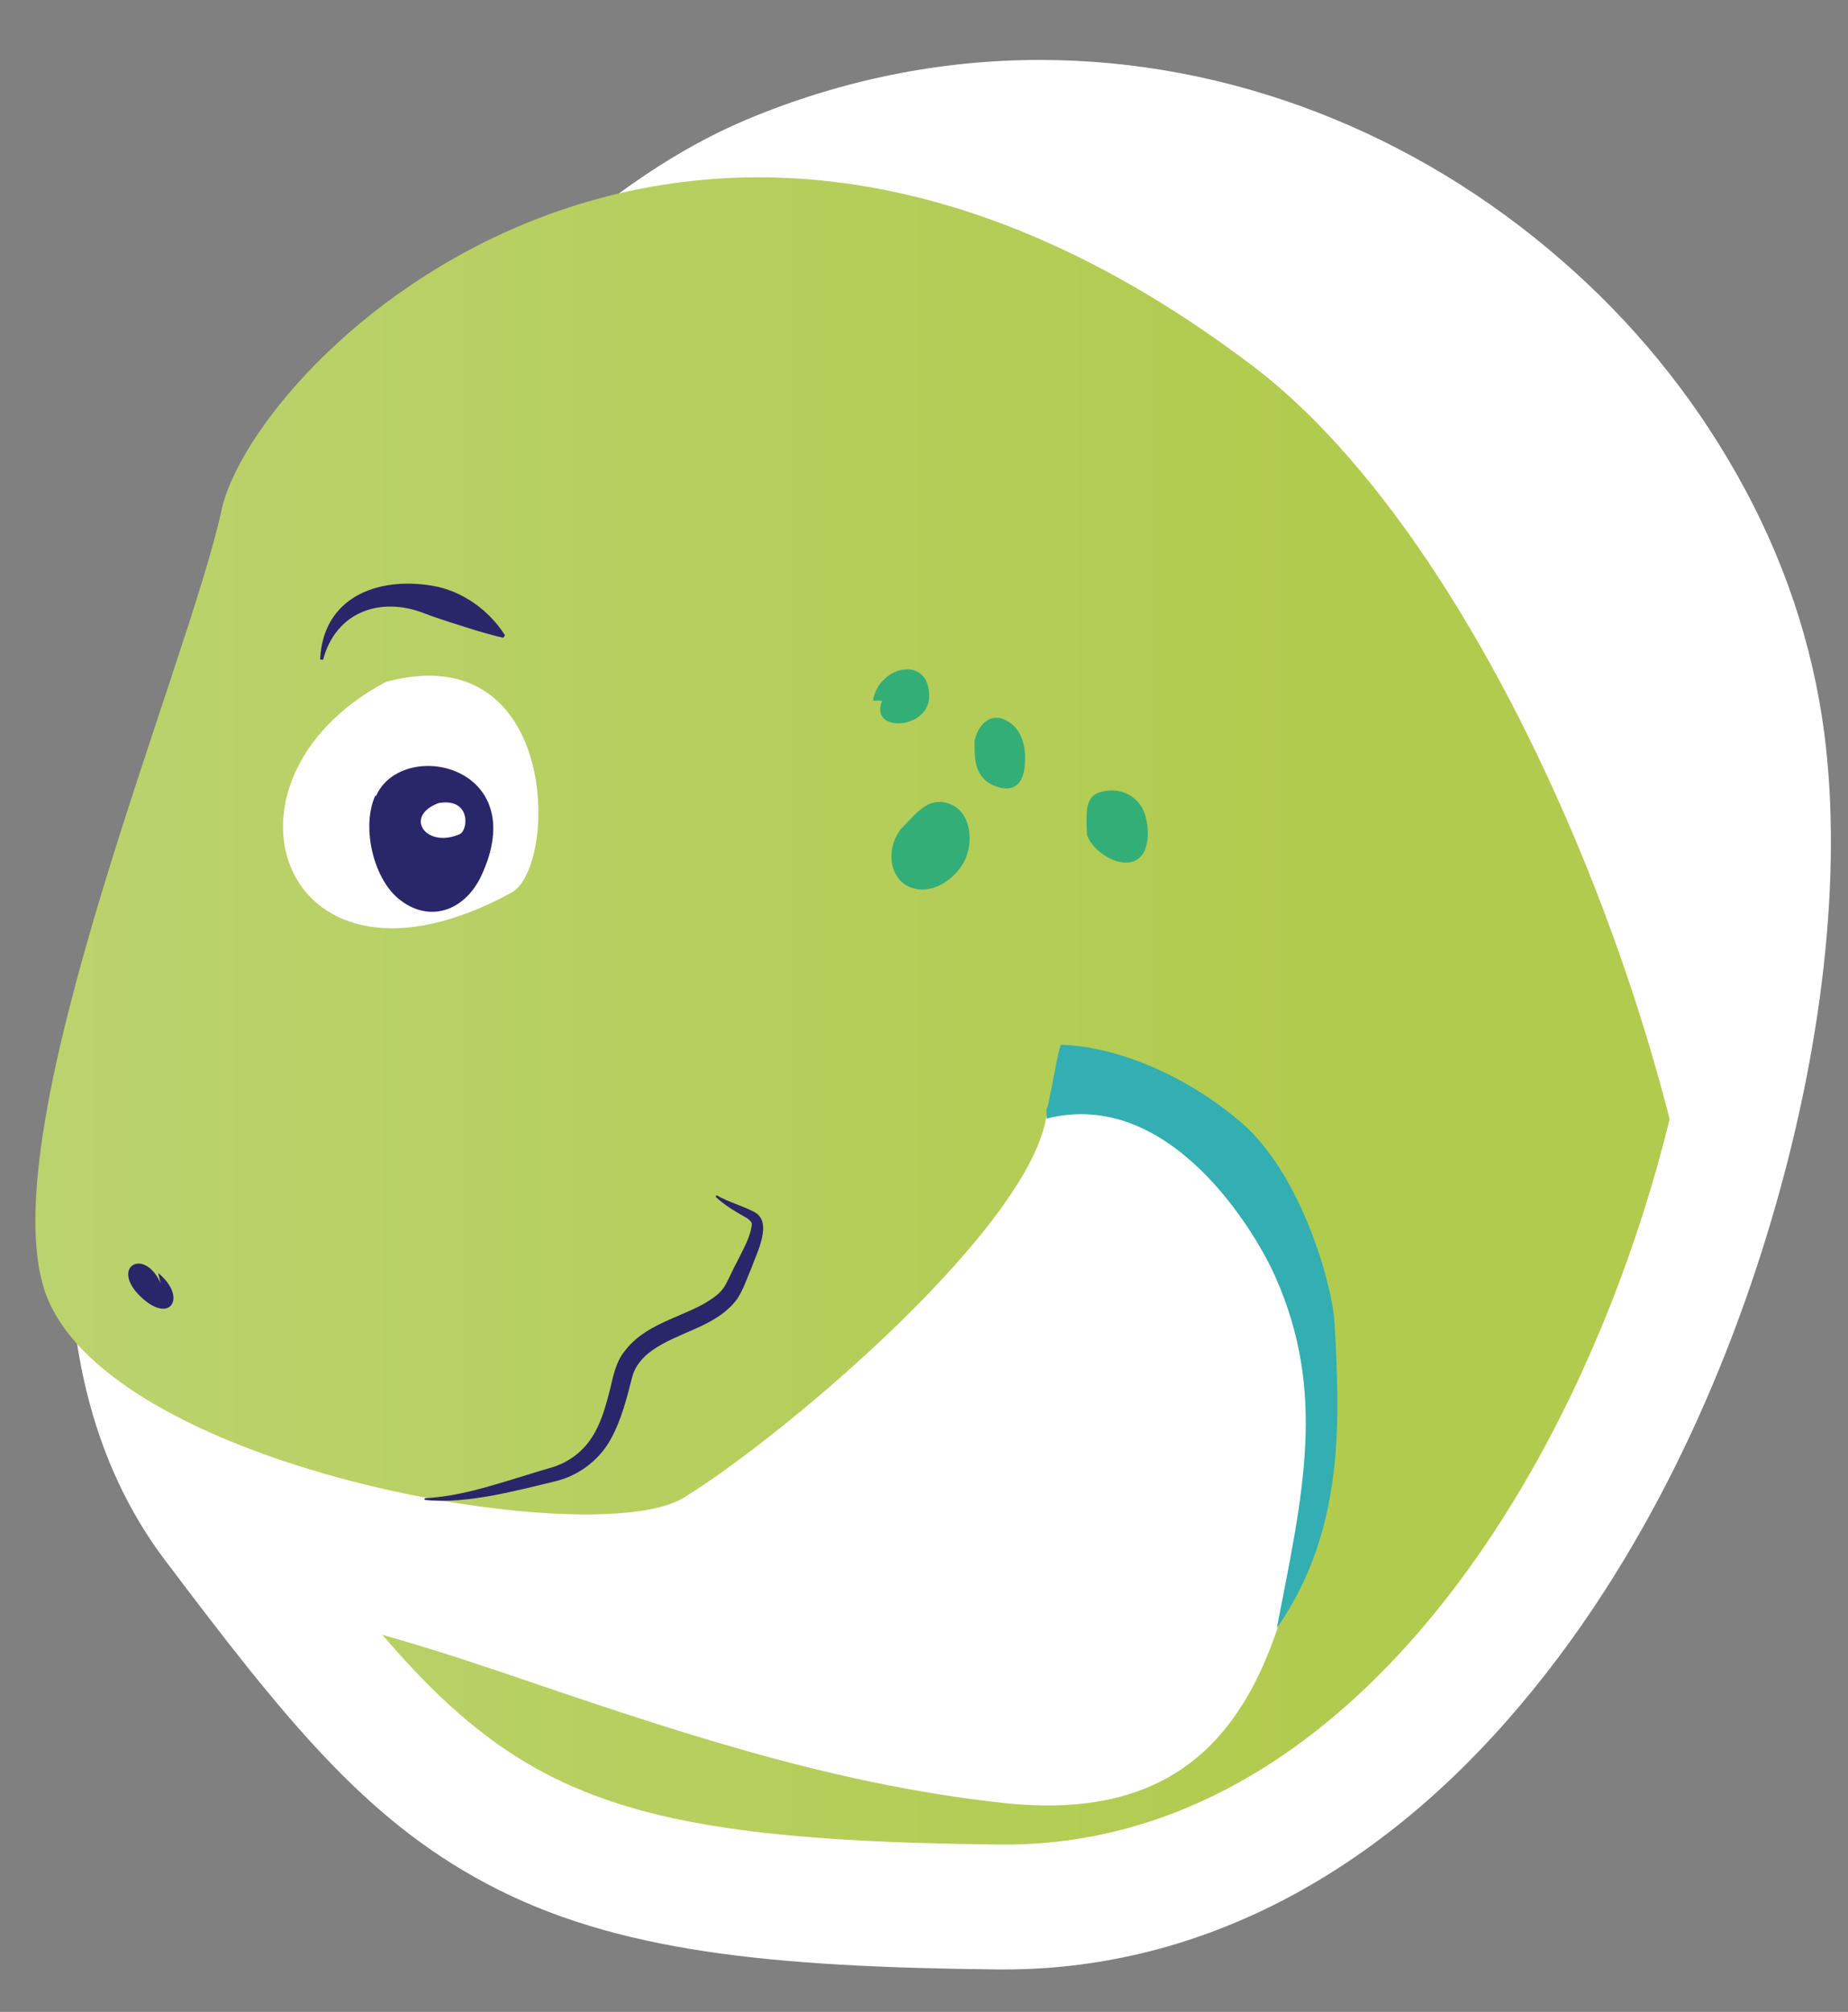 <?xml version="1.0" encoding="utf-8"?>
<!-- Generator: Adobe Illustrator 27.8.1, SVG Export Plug-In . SVG Version: 6.00 Build 0)  -->
<svg version="1.1" id="Vrstva_2" xmlns="http://www.w3.org/2000/svg" xmlns:xlink="http://www.w3.org/1999/xlink" x="0px" y="0px"
	 viewBox="0 0 443.9 483.3" style="enable-background:new 0 0 443.9 483.3;" xml:space="preserve">
<rect x="0" y="0" width="443.9" height="483.3" fill="#808080" stroke="none"/>
<style type="text/css">
	.st0{fill:#FFFFFF;}
	.st1{clip-path:url(#SVGID_00000098179339117047897960000004882552220566947473_);}
	.st2{fill:url(#SVGID_00000124858487375861117150000009793540018343237047_);}
	.st3{fill:url(#SVGID_00000109715489344717622850000011875356712300344720_);}
	.st4{fill:#33AEB1;}
	.st5{fill:url(#SVGID_00000099643029941341314580000007952795080167577771_);}
	.st6{fill:url(#SVGID_00000079465543185908502350000004556284533183327678_);}
	.st7{fill:#2A266A;}
	.st8{fill:#34AE77;}
</style>
<g>
	<path class="st0" d="M239.8,458.1c-115-1.2-132.5-18.7-188.3-92.6c-21.7-28.7-25.6-71.7-11.4-124.3
		c23.1-85.7,88.3-174.8,145.2-198.7c20.8-8.7,42.6-13.1,64.6-13.1c41.6,0,82.7,15.9,115.7,44.7c31.9,27.9,52.9,65.8,57.9,104
		c7.9,61.3-17.1,162.3-72.5,225.2c-31.5,35.8-69.4,54.8-109.6,54.8C241.2,458.1,240.3,458.1,239.8,458.1z"/>
	<path class="st0" d="M249.8,44.4c79.8,0,149.5,64.1,158.7,135.6c11.4,88.4-51.4,263.1-167.3,263.1c-0.4,0-0.8,0-1.3,0
		c-109-1.2-122.8-15.6-176.5-86.6C6,280.4,108.4,91,191.1,56.4C210.8,48.1,230.6,44.4,249.8,44.4 M249.8,14.4
		c-24,0-47.7,4.8-70.4,14.3c-16.2,6.8-32.9,18-49.6,33.4c-15,13.8-29.6,30.6-43.4,49.8c-27.9,38.8-49.5,83.3-60.8,125.4
		C10.1,294.5,15,342,39.5,374.6c28.8,38.2,48,62.3,77.4,77.9c31,16.5,68.5,20,122.7,20.6c0.5,0,1.1,0,1.6,0
		c44.6,0,86.5-20.7,120.9-59.9c34.1-38.8,52.9-85.4,62.7-117.8c13-42.9,17.8-85.3,13.4-119.3c-2.8-21.4-9.8-42.4-21.1-62.3
		c-10.8-19.1-24.8-36.3-41.8-51.1C339.7,31.6,295.1,14.4,249.8,14.4L249.8,14.4z"/>
</g>
<g>
	<defs>
		<path id="SVGID_1_" d="M240,443.1c116.6,1.3,179.9-174.4,168.5-263.1C397.1,91.2,205.1-3.6,103.7,38.9
			C30.3,69.6-8.4,230.7,6,317.9c1.8,11.1,51,30,57.5,38.6C116.3,427.1,130.9,441.9,240,443.1z"/>
	</defs>
	<clipPath id="SVGID_00000063600041525868411360000006229240190110223269_">
		<use xlink:href="#SVGID_1_"  style="overflow:visible;"/>
	</clipPath>
	<g style="clip-path:url(#SVGID_00000063600041525868411360000006229240190110223269_);">
		
			<linearGradient id="SVGID_00000054964596044356698290000015220986833051127982_" gradientUnits="userSpaceOnUse" x1="313.859" y1="591.484" x2="511.522" y2="591.484">
			<stop  offset="0" style="stop-color:#C3D886"/>
			<stop  offset="8.511019e-02" style="stop-color:#C1D780"/>
			<stop  offset="0.86" style="stop-color:#B1CB4E"/>
		</linearGradient>
		<path style="fill:url(#SVGID_00000054964596044356698290000015220986833051127982_);" d="M363.5,540.4
			c16.2,25.3,21.7,38.3,31.7,49.8c10.8,12.5,21.6,18.8,37.5,20.4c16.8,1.6,32.1-4.3,48.4-2.8c7.6,0.7,38.4,8.9,28.6,19.8
			c-21.3-12.5-48.1,9.1-69.3,13.5c-25.8,5.4-47.4-6.2-72.5-6.1c-21.7,0.1-44.9-12-52.5-35c-8-24.6,19.5-36.8,37.5-44.9
			c3.1-1.4,2.2-4.6,4.5-6"/>
		
			<linearGradient id="SVGID_00000093142126584259883450000011629285741671980936_" gradientUnits="userSpaceOnUse" x1="-223.667" y1="343.292" x2="412.12" y2="343.292">
			<stop  offset="0" style="stop-color:#C3D886"/>
			<stop  offset="8.511019e-02" style="stop-color:#C1D780"/>
			<stop  offset="0.86" style="stop-color:#B1CB4E"/>
		</linearGradient>
		<path style="fill:url(#SVGID_00000093142126584259883450000011629285741671980936_);" d="M-222,503.4
			c16.3-12.2,35.2-21.2,51.9-33.1c21.9-15.6,43.6-36.2,66.9-49.3c32.3-18.2,55.7-33.1,91.9-38.1c46-6.3,87.5,3.8,131.8,18.8
			c40.3,13.7,78.3,26.8,120.5,31.4c53.2,5.8,66.6-30.6,73.7-76.6c7.8-50.5-23.4-92.4-63.1-90.4c-1.5,26.5-62.4,78.3-87.4,93.7
			c-21.7,13.3-141.1-7.4-153.8-50.8c-11.8-40.1,34.9-149.7,42.8-186.4c7.7-35.8,110.4-138.8,247.7-34.7
			c62.9,47.7,114.8,186.3,111.1,267c-3.2,69-13.5,132.2-49.4,192.4c-30.6,51.3-81.4,96.8-142.7,96.7c-28.5,0-50.4-14.1-77-18.4
			c-26.4-4.3-54.1-5.1-78.7-17.1c-24.5-12-49.6-25.4-73.6-38c-27.5-14.4-44.4-40.2-70.2-55.7c-21-12.6-51.1-12-75.4-9.7
			c-23.8,2.3-46.1,2.8-68.6,1.7"/>
		<path class="st4" d="M-222,503.4c10.7-3.5,25.5-1.5,36.9-3.9c13.5-2.8,26.8-6.2,40.5-8.8c28.5-5.3,59.1-3.9,86.2,5.3
			c58.1,19.8,103.8,64.1,165.7,75c57.5,10.2,130.7,22.8,184-6.5c44-24.2,62.9-74.8,76.6-94.8c17.9-26,23.6-40.3,41.3-85.9
			c0,0,2.1,11-12.1,56.5c-11.5,36.7-21.9,100-47.2,131.4c-14.1,17.5-18.5,19.5-35.5,33.7c-17.5,14.6-37.2,29.8-60.2,36.3
			c-43.2,12.1-101.8,6-150-6.1c-46.3-11.7-69.3-32.3-109-57c-37.1-23.1-65.3-68.4-109.7-72.8c-33.8-3.3-78.1,12.4-109.3,0.9"/>
		<path class="st4" d="M251.6,266.1c1.7-7.8,2.3-12.6,3.2-15.1c9.1,0,26.9,4.6,43.3,18.6c14.3,12.2,22,38.8,22.5,48.6
			c1.1,21.8,2.8,49-13.9,72.9c6.2-32,12.1-56.4-0.4-84.5c-4.8-10.8-25.3-45.4-54.9-37.9V266.1z"/>
		
			<linearGradient id="SVGID_00000021079095427835662930000001721915162782176386_" gradientUnits="userSpaceOnUse" x1="-616.55" y1="892.15" x2="-557.182" y2="949.86" gradientTransform="matrix(0.962 0.273 -0.273 0.962 707.015 -163.135)">
			<stop  offset="0" style="stop-color:#C3D886"/>
			<stop  offset="8.511019e-02" style="stop-color:#C1D780"/>
			<stop  offset="0.86" style="stop-color:#B1CB4E"/>
		</linearGradient>
		<path style="fill:url(#SVGID_00000021079095427835662930000001721915162782176386_);" d="M-14.8,515.6
			c-5.9,4.3-12.4,9.1-16.6,15.3c-12.4,18.6-14.4,42.5-34.7,55.4c-9.3,5.9-20.6,10.3-31.6,10.1c-10.8-0.2-23.2-8.1-33.8-6.4
			c-28.6,4.5-22.5,39.7-41.7,51.2c-25.1,15-21.8-33.3-17.9-45.2c7.7-23.7,21.4-46.9,44.6-58.6c15.7-7.9,67-22.3,81.6-44.2
			C-60.5,486.5-3.1,507.1-14.8,515.6z"/>
		
			<linearGradient id="SVGID_00000043446757767060467640000010902304931024375974_" gradientUnits="userSpaceOnUse" x1="-668.744" y1="1247.066" x2="-559.078" y2="1247.066" gradientTransform="matrix(0.897 0.443 -0.443 0.897 1203.241 -199.996)">
			<stop  offset="0" style="stop-color:#C3D886"/>
			<stop  offset="8.511019e-02" style="stop-color:#C1D780"/>
			<stop  offset="0.86" style="stop-color:#B1CB4E"/>
		</linearGradient>
		<path style="fill:url(#SVGID_00000043446757767060467640000010902304931024375974_);" d="M123.2,549.8
			c-6.9,3.9-13.7,16.7-14.4,27.8c-1.2,18.4-22.3,37.9-36.8,49c-18.9,14.5-37.1,18.7-43.2,45.6c-4.6,20.1,2.3,40.4,7.5,58.9
			c20-12.7,44.2-23.2,58.1-24.5c23.4-2.2,42.3-17.1,56.3-38c17.4-26,1.9-58.5,18.9-76.5C200.5,559.1,123.2,549.8,123.2,549.8z"/>
		<path class="st4" d="M339.9,578.9c0.6,3.5-0.2,14.2,22.6,35.6c15.2,14.2,43.1,25.9,43.1,25.9s-49.6-3-62.9-10
			c-8.3-4.4-18.1-12-23.1-20.2c-2.3-3.9-6.8-10.1-4.4-14.6c1.5-2.7,14.8-13.6,18.9-14.9C336.9,579.8,339.9,578.9,339.9,578.9z"/>
		<path class="st7" d="M38,305.8c7.1,5.8,2.9,12.6-4.3,5.6c-7.3-7.1,1-11.9,4.9-3.1"/>
		<g>
			<path class="st0" d="M92.7,163.8c-45,23.9-24.8,80.7,30.2,50.6C134.1,208.2,134.4,152.6,92.7,163.8"/>
			<path class="st7" d="M90.2,191c-3.4,7.3-0.7,19.5,5.3,24.7c7.4,6.3,16.1,3.2,20.1-5.3c12.5-26.7-19.2-33.3-25.3-19.1"/>
			<path class="st0" d="M105.4,192.9c-8.5,3.1-3.2,11,5,7.5C112.5,199.5,113.2,191.6,105.4,192.9"/>
		</g>
		<g>
			<path class="st7" d="M102,359.9c8.1-0.4,15.7-2.9,23.3-5.2c2.2-0.7,5.5-1.7,7.6-2.3c4.5-1.5,7.9-4.4,10.1-8.5
				c1.7-3.1,2.7-6.9,3.6-10.4c0.7-3,1.4-6.5,3.5-9c4.6-6.1,12.5-7.8,18.6-11.1c2.6-1.5,4.5-2.7,5.7-5c0.9-1.7,1.7-3.6,2.6-5.2
				c1.5-3.1,3.3-6,3.6-9.2c-0.1-0.7-1.1-1.4-1.9-1.8c-2.3-1.3-4.8-2.8-6.8-4.7c0,0,0.2-0.4,0.2-0.4c2.9,1.7,6.2,2.5,9.2,4.1
				c4.4,2.5,0.4,9.9-0.8,13.4c-1.1,2.5-1.9,5.1-3.4,7.4c-5,6.8-14.1,7.8-20.6,12.5c-2.1,1.5-3.9,3.6-4.6,6.1
				c-1.3,5.1-2.6,10.5-5.3,15.3c-2.7,4.8-7.4,8.4-12.7,9.8c-5.3,1.3-10.5,2.6-15.8,3.6c-5.3,0.9-10.7,1.6-16.1,1L102,359.9
				L102,359.9z"/>
		</g>
		<g>
			<path class="st7" d="M76.9,158.4c0.7-14.9,13.7-19.9,26.9-17.7c7.2,1.2,13.6,5.8,17.5,11.9c0,0-0.4,0.6-0.4,0.6
				c-2.4-0.5-4.6-1.2-6.7-1.8c-3.5-1.1-8.7-2.7-12.1-4c-10.5-4.2-21.4-0.6-24.5,11.1C77.6,158.5,76.9,158.4,76.9,158.4L76.9,158.4z"
				/>
		</g>
		<path class="st8" d="M211.9,168.3c-3.3,7.8,11.3,7.1,11.3-1.1c0-10-12.2-7.3-13.5,1.1"/>
		<path class="st8" d="M234.1,176.9c0,4.6-0.4,9.5,4.4,11.7c4.4,2,7.1,0.2,7.6-4.2c0.5-4.2-0.2-9.2-4.5-11.4c-3.9-2-6.8,1.4-7.5,5"
			/>
		<path class="st8" d="M217.6,197.9c-4.9,4.3-4.8,13.3,1.5,15.4c5.1,1.7,10.8-2.4,12.8-7c2-4.4,1.2-11.4-3.8-13.2
			c-5.7-2.1-8.7,3.4-12.4,6.7"/>
		<path class="st8" d="M261.1,200.5c1.1,3.7,7.1,7.9,11.2,6.4c4.1-1.5,3.8-8,2.7-11.3c-1.3-4-5.2-6.3-9.5-5.6
			c-4.7,0.7-4.5,4.1-4.5,8.2"/>
		<path class="st8" d="M39.5,400.3c-4.9-0.7-14.4,3.7-11.8,10.3c1.8,4.6,13.9,6.2,17.8,6.1c5.5,0,13.6-3.5,9.6-10.3
			c-2.5-4.2-12.1-5.1-16.3-5.4"/>
		<path class="st8" d="M78.5,404.8c2.2,7.7,21.8,22.1,24.8,6.8c2.3-12.2-24.9-18.6-24.8-6"/>
		<path class="st8" d="M68,431.1c0.6,12.3,17.7,4.9,12.6-4.3c-5.7-10.3-14.4,1.1-12.6,8.8"/>
		<path class="st8" d="M-13,402.6c3.5,12.6,28.3,10.3,23.8-2.8c-3.9-11.3-18.8-3.6-23.1,2.1"/>
		<path class="st8" d="M5.8,428.1c3.8,6.1,16.6,3.2,13.5-4.5c-2.9-7.2-16.9-1.3-12.8,6.8"/>
		<path class="st8" d="M-23,410.1c-7.2,8.6,9.8,10.8,14.1,3.6c6.2-10.6-11.7-8.5-15.6-1.3"/>
		<path class="st8" d="M-53,410.1c3.7,0.4,14.8-1.3,9.9-7.7c-4.1-5.5-11.5,1.8-10.7,7"/>
		<path class="st8" d="M-65.7,439.3c1.7,7.7,14.2,1.4,12.6-6.6c-6-3.1-9.5,3.3-12.6,7.4"/>
	</g>
</g>
</svg>
